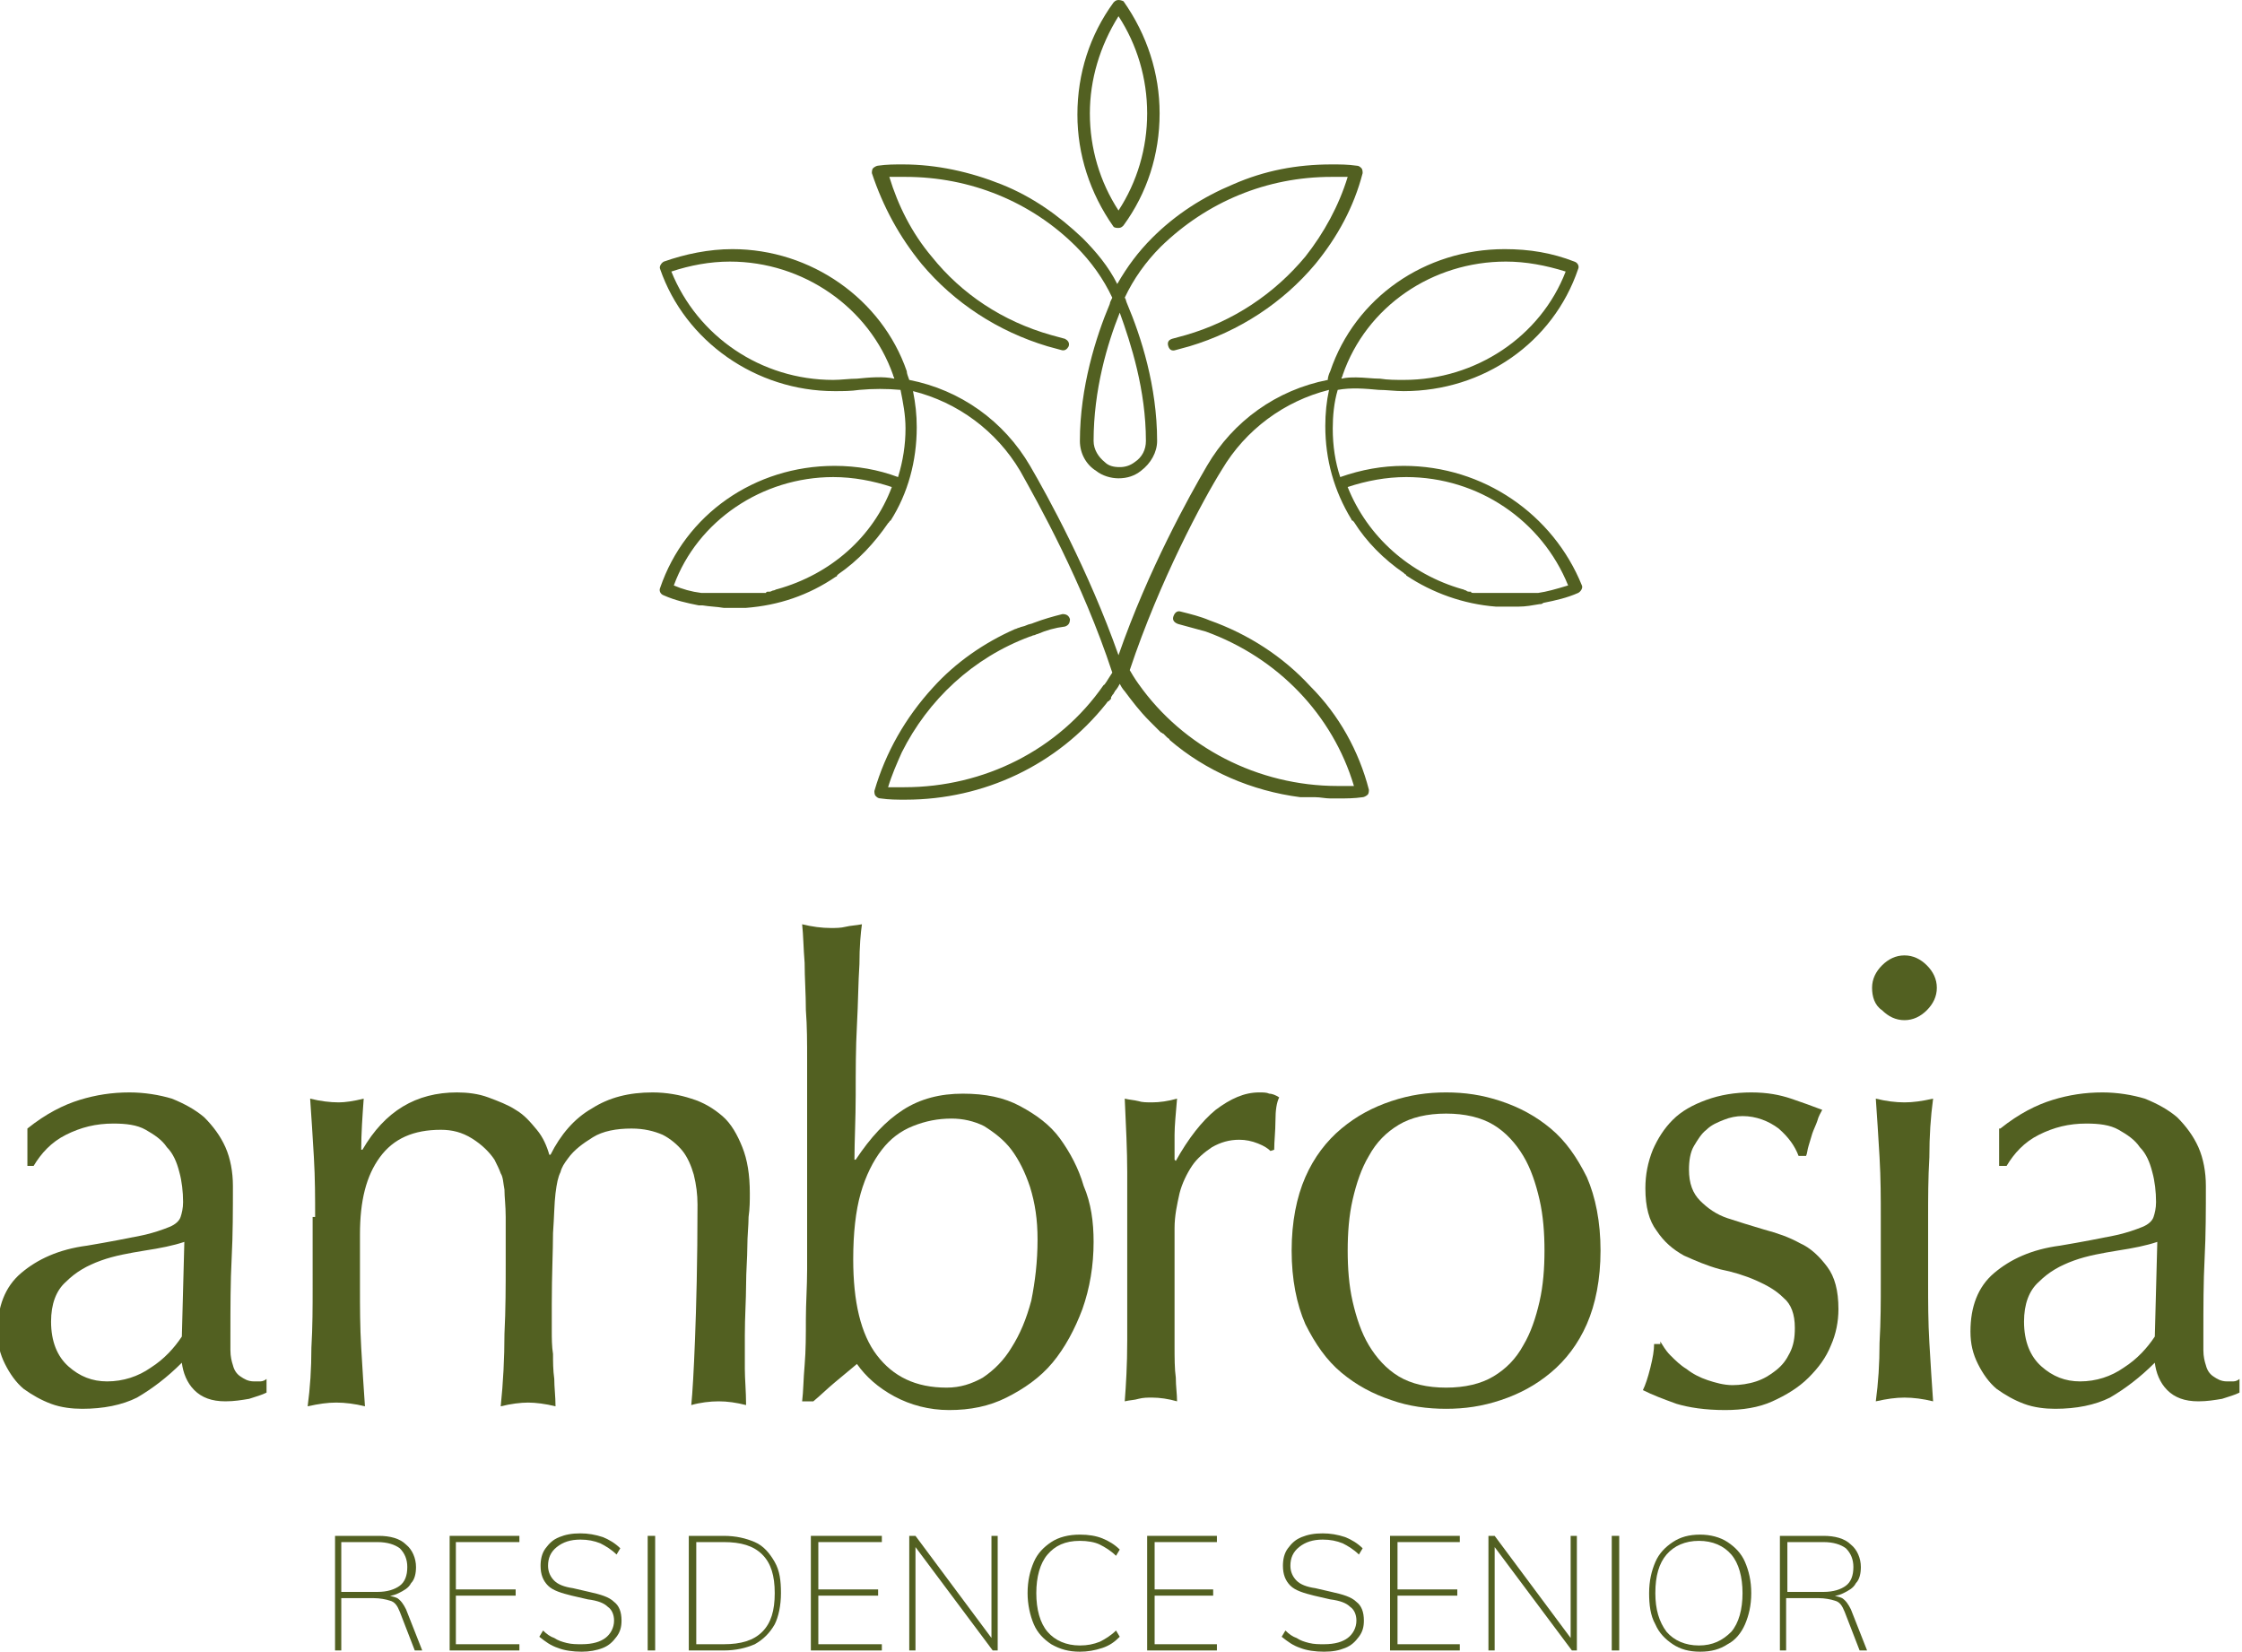 <?xml version="1.0" encoding="utf-8"?>
<!-- Generator: Adobe Illustrator 21.1.0, SVG Export Plug-In . SVG Version: 6.00 Build 0)  -->
<svg version="1.1" id="Layer_1" xmlns="http://www.w3.org/2000/svg" xmlns:xlink="http://www.w3.org/1999/xlink" x="0px" y="0px"
	 width="180px" height="132.6px" viewBox="0 0 180 132.6" style="enable-background:new 0 0 180 132.6;" xml:space="preserve">
<style type="text/css">
	.st0{fill:#526021;}
</style>
<path class="st0" d="M89.8,18.3c0.2,0,0.3-0.1,0.4-0.2c1.9-2.6,2.9-5.7,2.9-9c0-3.2-1-6.3-2.9-9C90.2,0.1,90,0,89.8,0
	c-0.2,0-0.3,0.1-0.4,0.2c-1.9,2.6-2.9,5.7-2.9,9c0,3.2,1,6.3,2.9,9C89.5,18.3,89.7,18.3,89.8,18.3 M89.8,1.3c1.5,2.3,2.3,5,2.3,7.8
	c0,2.8-0.8,5.5-2.3,7.8c-1.5-2.3-2.3-5-2.3-7.8C87.5,6.4,88.3,3.7,89.8,1.3"/>
<path class="st0" d="M74,21.2c2.6,3.1,6.1,5.4,10.1,6.6l1.1,0.3c0.3,0.1,0.5-0.1,0.6-0.3c0.1-0.3-0.1-0.5-0.3-0.6l-1.1-0.3
	c-3.9-1.1-7.2-3.3-9.6-6.3c-1.6-1.9-2.7-4.1-3.4-6.4c0.4,0,0.9,0,1.3,0c5.2,0,10.1,2,13.7,5.6c1.2,1.2,2.2,2.6,2.9,4.1
	c-0.1,0.2-0.2,0.4-0.2,0.5c-1.1,2.6-2.4,6.7-2.4,11c0,1,0.5,1.9,1.3,2.4c0.5,0.4,1.2,0.6,1.8,0.6h0h0h0c0.7,0,1.3-0.2,1.8-0.6
	c0.8-0.6,1.3-1.5,1.3-2.4c0-4.4-1.3-8.4-2.4-11c-0.1-0.2-0.1-0.4-0.2-0.5c0.7-1.5,1.7-2.9,2.9-4.1c3.7-3.6,8.5-5.6,13.7-5.6
	c0.4,0,0.9,0,1.3,0c-0.7,2.3-1.9,4.5-3.4,6.4c-2.5,3-5.8,5.2-9.6,6.3l-1.1,0.3c-0.3,0.1-0.4,0.3-0.3,0.6c0.1,0.3,0.3,0.4,0.6,0.3
	l1.1-0.3c4-1.2,7.5-3.5,10.1-6.6c1.8-2.2,3.1-4.6,3.8-7.3c0-0.1,0-0.3-0.1-0.4c-0.1-0.1-0.2-0.2-0.4-0.2c-0.7-0.1-1.3-0.1-2-0.1
	c-2.8,0-5.4,0.5-7.9,1.6c-2.4,1-4.6,2.4-6.5,4.3c-1.1,1.1-2,2.3-2.8,3.7c-0.7-1.4-1.7-2.6-2.8-3.7c-1.9-1.8-4-3.3-6.5-4.3
	c-2.5-1-5.2-1.6-7.9-1.6c-0.7,0-1.3,0-2,0.1c-0.1,0-0.3,0.1-0.4,0.2c-0.1,0.1-0.1,0.3-0.1,0.4C70.9,16.6,72.2,19,74,21.2 M92,35.4
	c0,0.7-0.3,1.3-0.9,1.7c-0.4,0.3-0.8,0.4-1.2,0.4h0h0h0c-0.5,0-0.9-0.1-1.2-0.4c-0.5-0.4-0.9-1-0.9-1.7c0-4.1,1.1-7.8,2.1-10.3
	C90.8,27.6,92,31.3,92,35.4"/>
<path class="st0" d="M112.7,37.4c-1.7,0-3.4,0.3-5.1,0.9c-0.4-1.2-0.6-2.5-0.6-3.9c0-1,0.1-2.1,0.4-3.1c1.1-0.2,2.2-0.1,3.3,0
	c0.6,0,1.3,0.1,2,0.1c6.4,0,12-3.9,14-9.8c0.1-0.2,0-0.5-0.3-0.6c-1.8-0.7-3.6-1-5.6-1c-6.4,0-12,3.9-14,9.8
	c-0.1,0.2-0.2,0.5-0.2,0.7c-4.1,0.8-7.6,3.3-9.7,6.9c-1.4,2.4-4.7,8.3-7.1,15.2c-2.4-6.8-5.7-12.8-7.1-15.2
	c-2.1-3.6-5.6-6.1-9.7-6.9c-0.1-0.3-0.2-0.5-0.2-0.7c-2-5.8-7.7-9.8-14-9.8c-1.9,0-3.8,0.4-5.5,1c-0.2,0.1-0.4,0.4-0.3,0.6
	c2,5.8,7.7,9.8,14,9.8c0.7,0,1.3,0,2-0.1c1.1-0.1,2.2-0.1,3.3,0c0.2,1,0.4,2,0.4,3.1c0,1.3-0.2,2.6-0.6,3.9
	c-1.6-0.6-3.3-0.9-5.1-0.9c-6.4,0-12,3.9-14,9.8c-0.1,0.2,0,0.5,0.3,0.6c0.9,0.4,1.8,0.6,2.8,0.8l0,0c0,0,0,0,0,0c0.1,0,0.2,0,0.3,0
	c0,0,0,0,0,0c0.6,0.1,1.1,0.1,1.7,0.2c0,0,0,0,0.1,0c0.1,0,0.2,0,0.3,0c0.1,0,0.2,0,0.3,0c0.1,0,0.2,0,0.3,0c0,0,0.1,0,0.1,0
	c0.1,0,0.1,0,0.2,0c0.1,0,0.1,0,0.2,0c0,0,0.1,0,0.1,0c0.1,0,0.1,0,0.2,0c0,0,0,0,0,0c2.6-0.2,5-1,7.2-2.5c0,0,0.1,0,0.1-0.1
	c0,0,0.1-0.1,0.1-0.1c1.6-1.1,2.9-2.5,4-4.1c0,0,0.1-0.1,0.1-0.1c0,0,0-0.1,0.1-0.1c1.4-2.2,2.1-4.8,2.1-7.5c0-1-0.1-1.9-0.3-2.9
	c3.6,0.9,6.7,3.2,8.6,6.4c1.4,2.5,5,8.9,7.4,16.2c-0.4,0.6-0.6,1-0.7,1c0,0,0,0,0,0c-3.6,5.2-9.6,8.2-16,8.2c-0.4,0-0.9,0-1.3,0
	c0.3-1,0.7-1.9,1.1-2.8c2.1-4.2,5.7-7.6,10.3-9.3c0.1,0,0.2-0.1,0.3-0.1c0,0,0,0,0,0c0.1,0,0.2-0.1,0.3-0.1h0c0,0,0,0,0,0
	c0.7-0.3,1.4-0.5,2.2-0.6c0.3-0.1,0.4-0.3,0.4-0.6c-0.1-0.3-0.3-0.4-0.6-0.4c-0.8,0.2-1.5,0.4-2.3,0.7c-0.2,0.1-0.4,0.1-0.6,0.2
	c-0.2,0.1-0.4,0.1-0.6,0.2c-0.1,0-0.2,0.1-0.3,0.1c-2.5,1.1-4.8,2.7-6.6,4.7c-2.2,2.4-3.8,5.2-4.7,8.3c0,0.1,0,0.3,0.1,0.4
	c0.1,0.1,0.2,0.2,0.4,0.2c0.7,0.1,1.3,0.1,2,0.1c6.3,0,12.2-2.8,16.1-7.7c0,0,0,0,0,0c0.1-0.1,0.1-0.2,0.2-0.2c0,0,0,0,0,0
	c0.1-0.1,0.1-0.1,0.2-0.2c0,0,0,0,0-0.1c0-0.1,0.1-0.1,0.1-0.2c0,0,0,0,0.1-0.1c0-0.1,0.1-0.1,0.1-0.2c0,0,0.2-0.2,0.4-0.6
	c0.2,0.4,0.4,0.6,0.4,0.6c0,0,0,0,0,0c0.6,0.8,1.2,1.6,2,2.4c0,0,0,0,0,0c0.1,0.1,0.1,0.1,0.2,0.2c0,0,0,0,0.1,0.1
	c0.1,0.1,0.1,0.1,0.2,0.2c0,0,0.1,0.1,0.1,0.1c0,0,0.1,0.1,0.1,0.1c0,0,0.1,0.1,0.1,0.1c0,0,0.1,0.1,0.1,0.1c0.1,0,0.1,0.1,0.2,0.1
	c0,0,0,0,0.1,0.1c0.1,0.1,0.1,0.1,0.2,0.2c0,0,0,0,0,0c0.1,0.1,0.2,0.1,0.2,0.2c0,0,0,0,0,0c2.9,2.5,6.6,4.1,10.5,4.6c0,0,0,0,0,0
	c0.1,0,0.2,0,0.3,0c0,0,0,0,0.1,0c0.1,0,0.1,0,0.2,0c0.1,0,0.1,0,0.2,0c0,0,0,0,0,0c0.1,0,0.2,0,0.3,0c0,0,0,0,0.1,0
	c0.4,0,0.8,0.1,1.2,0.1c0,0,0,0,0,0c0.1,0,0.2,0,0.3,0c0.1,0,0.1,0,0.2,0c0,0,0.1,0,0.1,0h0h0c0.7,0,1.3,0,2-0.1
	c0.1,0,0.3-0.1,0.4-0.2c0.1-0.1,0.1-0.3,0.1-0.4c-0.8-3.1-2.4-6-4.7-8.3c-2.2-2.4-5-4.2-8.1-5.3c0,0,0,0,0,0
	c-0.7-0.3-1.5-0.5-2.3-0.7c-0.3-0.1-0.5,0.1-0.6,0.4c-0.1,0.3,0.1,0.5,0.4,0.6c0.7,0.2,1.5,0.4,2.2,0.6c5.8,2.1,10.2,6.7,11.9,12.4
	c-0.4,0-0.9,0-1.3,0c-6.4,0-12.4-3.1-16-8.2c0,0,0,0,0,0c0,0-0.3-0.4-0.7-1.1c2.4-7.2,5.9-13.7,7.4-16.1c1.9-3.2,5-5.5,8.6-6.4
	c-0.2,0.9-0.3,1.9-0.3,2.9c0,2.7,0.7,5.2,2.1,7.5c0,0,0,0.1,0.1,0.1c0,0,0.1,0.1,0.1,0.1c1,1.6,2.4,3,4,4.1c0,0,0.1,0.1,0.1,0.1
	c0,0,0.1,0,0.1,0.1c2.1,1.4,4.6,2.3,7.2,2.5c0,0,0,0,0,0c0.1,0,0.1,0,0.2,0c0,0,0.1,0,0.1,0c0.1,0,0.1,0,0.2,0c0.1,0,0.1,0,0.2,0
	c0,0,0.1,0,0.1,0c0.1,0,0.2,0,0.3,0c0.1,0,0.2,0,0.3,0c0.1,0,0.2,0,0.3,0c0,0,0,0,0.1,0c0.6,0,1.1-0.1,1.7-0.2c0,0,0,0,0,0
	c0.1,0,0.2,0,0.3-0.1c0,0,0,0,0,0l0,0c1-0.2,1.9-0.4,2.8-0.8c0.2-0.1,0.4-0.4,0.3-0.6C124.7,41.3,119.1,37.4,112.7,37.4 M107.8,30.1
	c1.9-5.5,7.2-9.1,13.1-9.1c1.6,0,3.2,0.3,4.8,0.8c-2,5.2-7.2,8.7-13,8.7c-0.6,0-1.3,0-1.9-0.1c-0.6,0-1.3-0.1-1.9-0.1
	c-0.4,0-0.8,0-1.2,0.1C107.7,30.3,107.8,30.2,107.8,30.1 M68.8,30.4c-0.6,0-1.3,0.1-1.9,0.1c-5.8,0-10.9-3.5-13-8.7
	c1.5-0.5,3.1-0.8,4.7-0.8c5.9,0,11.2,3.7,13.1,9.1c0,0.1,0.1,0.2,0.1,0.3C70.9,30.2,69.8,30.3,68.8,30.4 M66.9,38.3
	c1.6,0,3.2,0.3,4.7,0.8c-1.5,4-4.9,7-9.2,8.2c0,0,0,0,0,0c-0.1,0-0.2,0.1-0.3,0.1h0c-0.1,0-0.2,0.1-0.3,0.1c0,0,0,0-0.1,0
	c-0.1,0-0.2,0-0.2,0.1c0,0-0.1,0-0.1,0c-0.1,0-0.1,0-0.2,0c0,0-0.1,0-0.1,0c-0.1,0-0.2,0-0.3,0c0,0-0.1,0-0.1,0c-0.1,0-0.1,0-0.2,0
	c0,0-0.1,0-0.1,0c-0.1,0-0.1,0-0.2,0c0,0-0.1,0-0.1,0c-0.1,0-0.2,0-0.3,0c0,0,0,0-0.1,0c-0.1,0-0.2,0-0.3,0c0,0-0.1,0-0.1,0
	c-0.1,0-0.2,0-0.2,0c0,0-0.1,0-0.1,0c-0.1,0-0.2,0-0.3,0c-0.1,0-0.2,0-0.3,0c0,0,0,0,0,0c-0.1,0-0.2,0-0.3,0c0,0,0,0,0,0
	c-0.1,0-0.2,0-0.3,0c0,0,0,0,0,0c-0.1,0-0.2,0-0.3,0c0,0,0,0,0,0c-0.1,0-0.2,0-0.3,0c0,0,0,0,0,0c-0.1,0-0.2,0-0.3,0c0,0,0,0,0,0
	c-0.1,0-0.2,0-0.3,0c0,0,0,0,0,0c-0.1,0-0.2,0-0.3,0c-0.8-0.1-1.5-0.3-2.2-0.6C56,41.8,61.2,38.3,66.9,38.3 M123.5,47.6
	c-0.1,0-0.2,0-0.3,0c0,0,0,0,0,0c-0.1,0-0.2,0-0.3,0c0,0,0,0,0,0c-0.1,0-0.2,0-0.3,0c0,0,0,0,0,0c-0.1,0-0.2,0-0.3,0c0,0,0,0,0,0
	c-0.1,0-0.2,0-0.3,0c0,0,0,0,0,0c-0.1,0-0.2,0-0.3,0c0,0,0,0,0,0c-0.1,0-0.2,0-0.3,0c0,0,0,0,0,0c-0.1,0-0.2,0-0.3,0
	c-0.1,0-0.2,0-0.3,0c0,0-0.1,0-0.1,0c-0.1,0-0.2,0-0.2,0c0,0-0.1,0-0.1,0c-0.1,0-0.2,0-0.3,0c0,0,0,0-0.1,0c-0.1,0-0.2,0-0.3,0
	c0,0-0.1,0-0.1,0c-0.1,0-0.1,0-0.2,0c0,0-0.1,0-0.1,0c-0.1,0-0.1,0-0.2,0c0,0-0.1,0-0.1,0c-0.1,0-0.2,0-0.3,0c0,0-0.1,0-0.1,0
	c-0.1,0-0.1,0-0.2,0c0,0-0.1,0-0.1,0c-0.1,0-0.2,0-0.2-0.1c0,0,0,0-0.1,0c-0.1,0-0.2,0-0.3-0.1h0c-0.1,0-0.2-0.1-0.3-0.1
	c0,0,0,0,0,0c-4.2-1.2-7.6-4.2-9.2-8.2c1.5-0.5,3.1-0.8,4.7-0.8c5.8,0,10.9,3.5,13,8.7C124.9,47.3,124.2,47.5,123.5,47.6"/>
<path class="st0" d="M2.2,90.6c1.5-1.2,2.9-1.9,4.2-2.3c1.3-0.4,2.6-0.6,4-0.6c1.2,0,2.4,0.2,3.4,0.5c1,0.4,1.9,0.9,2.6,1.5
	c0.7,0.7,1.3,1.5,1.7,2.4c0.4,0.9,0.6,2,0.6,3.1c0,1.9,0,3.9-0.1,5.8c-0.1,1.9-0.1,4-0.1,6.1c0,0.4,0,0.8,0,1.3
	c0,0.5,0.1,0.9,0.2,1.2c0.1,0.4,0.3,0.7,0.6,0.9c0.3,0.2,0.6,0.4,1.1,0.4c0.2,0,0.3,0,0.5,0c0.2,0,0.4-0.1,0.5-0.2v1.1
	c-0.4,0.2-0.8,0.3-1.4,0.5c-0.6,0.1-1.2,0.2-1.9,0.2c-1.1,0-1.9-0.3-2.5-0.9c-0.6-0.6-0.9-1.4-1-2.2c-1.2,1.2-2.4,2.1-3.6,2.8
	c-1.2,0.6-2.7,0.9-4.4,0.9c-0.8,0-1.7-0.1-2.5-0.4c-0.8-0.3-1.5-0.7-2.2-1.2c-0.6-0.5-1.1-1.2-1.5-2c-0.4-0.8-0.6-1.6-0.6-2.6
	c0-2,0.6-3.6,1.9-4.7c1.3-1.1,3-1.9,5.3-2.2c1.8-0.3,3.3-0.6,4.3-0.8c1-0.2,1.8-0.5,2.3-0.7c0.5-0.2,0.8-0.5,0.9-0.8
	c0.1-0.3,0.2-0.7,0.2-1.2c0-0.8-0.1-1.7-0.3-2.4c-0.2-0.8-0.5-1.5-1-2c-0.4-0.6-1-1-1.7-1.4c-0.7-0.4-1.6-0.5-2.6-0.5
	c-1.4,0-2.6,0.3-3.8,0.9c-1.2,0.6-2,1.5-2.6,2.5H2.2V90.6z M14.8,99.7c-0.9,0.3-1.9,0.5-3.2,0.7c-1.2,0.2-2.4,0.4-3.5,0.8
	c-1.1,0.4-2,0.9-2.8,1.7c-0.8,0.7-1.2,1.8-1.2,3.2c0,1.6,0.5,2.8,1.4,3.6c0.9,0.8,1.9,1.2,3.1,1.2c1.3,0,2.5-0.4,3.5-1.1
	c1.1-0.7,1.9-1.6,2.5-2.5L14.8,99.7z"/>
<path class="st0" d="M25.3,97.7c0-1.5,0-3.1-0.1-4.8c-0.1-1.7-0.2-3.3-0.3-4.7c0.8,0.2,1.6,0.3,2.3,0.3c0.5,0,1.2-0.1,2-0.3
	c-0.1,1.4-0.2,2.8-0.2,4.1h0.1c1.8-3.1,4.3-4.6,7.6-4.6c0.8,0,1.7,0.1,2.5,0.4c0.8,0.3,1.6,0.6,2.2,1c0.7,0.4,1.2,1,1.7,1.6
	c0.5,0.6,0.8,1.3,1,2h0.1c0.8-1.6,1.9-2.9,3.3-3.7c1.4-0.9,3-1.3,4.9-1.3c1.1,0,2.2,0.2,3.1,0.5c1,0.3,1.8,0.8,2.5,1.4
	c0.7,0.6,1.2,1.5,1.6,2.5c0.4,1,0.6,2.2,0.6,3.7c0,0.6,0,1.2-0.1,1.9c0,0.7-0.1,1.5-0.1,2.4c0,0.9-0.1,1.9-0.1,3.1
	c0,1.1-0.1,2.5-0.1,4c0,0.9,0,1.8,0,2.7c0,0.8,0.1,1.8,0.1,2.9c-0.8-0.2-1.5-0.3-2.2-0.3c-0.7,0-1.5,0.1-2.2,0.3
	c0.1-1,0.2-2.7,0.3-5.3c0.1-2.6,0.2-6.2,0.2-10.8c0-0.8-0.1-1.6-0.3-2.4c-0.2-0.7-0.5-1.4-0.9-1.9c-0.4-0.5-1-1-1.6-1.3
	c-0.7-0.3-1.5-0.5-2.5-0.5c-1.2,0-2.3,0.2-3.1,0.7c-0.8,0.5-1.5,1-2,1.7c-0.3,0.4-0.5,0.7-0.6,1.1c-0.2,0.4-0.3,0.9-0.4,1.7
	c-0.1,0.8-0.1,1.8-0.2,3.2c0,1.4-0.1,3.3-0.1,5.7c0,0.7,0,1.4,0,2.1c0,0.6,0,1.3,0.1,1.9c0,0.6,0,1.3,0.1,2c0,0.7,0.1,1.4,0.1,2.2
	c-0.8-0.2-1.6-0.3-2.2-0.3c-0.6,0-1.4,0.1-2.2,0.3c0.2-1.9,0.3-3.9,0.3-5.8c0.1-2,0.1-3.9,0.1-5.7c0-1.6,0-2.8,0-3.7
	c0-0.9-0.1-1.6-0.1-2.2c-0.1-0.5-0.1-1-0.3-1.3c-0.1-0.3-0.3-0.7-0.5-1.1c-0.4-0.6-1-1.2-1.8-1.7c-0.8-0.5-1.6-0.7-2.5-0.7
	c-2.2,0-3.8,0.7-4.9,2.2c-1.1,1.5-1.6,3.5-1.6,6.2v4.3c0,1.5,0,3.1,0.1,4.8c0.1,1.7,0.2,3.3,0.3,4.7c-0.8-0.2-1.6-0.3-2.3-0.3
	c-0.7,0-1.4,0.1-2.3,0.3c0.2-1.5,0.3-3,0.3-4.7c0.1-1.7,0.1-3.3,0.1-4.8V97.7z"/>
<path class="st0" d="M87.8,99.7c0,1.9-0.3,3.7-0.9,5.4c-0.6,1.6-1.4,3.1-2.4,4.3c-1,1.2-2.3,2.1-3.7,2.8c-1.4,0.7-2.9,1-4.6,1
	c-1.6,0-3.1-0.4-4.4-1.1c-1.3-0.7-2.3-1.6-3-2.6c-0.6,0.5-1.2,1-1.8,1.5c-0.6,0.5-1.1,1-1.7,1.5h-0.9c0.1-0.8,0.1-1.8,0.2-2.9
	c0.1-1.2,0.1-2.4,0.1-3.7c0-1.3,0.1-2.6,0.1-4c0-1.3,0-2.6,0-3.8v-9.2c0-1.2,0-2.4,0-3.8c0-1.4,0-2.7-0.1-4c0-1.3-0.1-2.6-0.1-3.8
	c-0.1-1.2-0.1-2.2-0.2-3.1c0.8,0.2,1.6,0.3,2.3,0.3c0.4,0,0.8,0,1.2-0.1c0.4-0.1,0.8-0.1,1.3-0.2c-0.1,0.7-0.2,1.8-0.2,3.2
	c-0.1,1.5-0.1,3.1-0.2,4.9c-0.1,1.8-0.1,3.7-0.1,5.6c0,1.9-0.1,3.7-0.1,5.2h0.1c1.2-1.8,2.4-3.1,3.8-4c1.4-0.9,3-1.3,4.8-1.3
	c1.8,0,3.3,0.3,4.6,1c1.3,0.7,2.4,1.5,3.2,2.6c0.8,1.1,1.5,2.4,1.9,3.8C87.6,96.6,87.8,98.1,87.8,99.7 M83.3,99.5
	c0-1.6-0.2-2.9-0.6-4.2c-0.4-1.2-0.9-2.2-1.5-3c-0.6-0.8-1.4-1.4-2.2-1.9c-0.8-0.4-1.7-0.6-2.6-0.6c-1.1,0-2.1,0.2-3.1,0.6
	c-1,0.4-1.8,1-2.5,1.9c-0.7,0.9-1.3,2.1-1.7,3.5c-0.4,1.4-0.6,3.2-0.6,5.3c0,3.4,0.6,6,1.9,7.7c1.3,1.7,3.1,2.6,5.6,2.6
	c1.1,0,2-0.3,2.9-0.8c0.9-0.6,1.7-1.4,2.3-2.4c0.7-1.1,1.2-2.3,1.6-3.8C83.1,102.9,83.3,101.3,83.3,99.5"/>
<path class="st0" d="M102,92.4c-0.2-0.2-0.5-0.4-1-0.6c-0.5-0.2-1-0.3-1.5-0.3c-0.8,0-1.5,0.2-2.2,0.6c-0.6,0.4-1.2,0.9-1.6,1.5
	c-0.4,0.6-0.8,1.4-1,2.2c-0.2,0.9-0.4,1.8-0.4,2.8v5.6c0,1.5,0,2.8,0,3.8c0,1,0,1.9,0.1,2.6c0,0.7,0.1,1.3,0.1,1.9
	c-0.7-0.2-1.4-0.3-2-0.3c-0.4,0-0.7,0-1.1,0.1c-0.3,0.1-0.7,0.1-1.1,0.2c0.1-1.3,0.2-2.9,0.2-4.9c0-2,0-4.4,0-7.3v-1.6
	c0-1.3,0-2.9,0-4.6c0-1.7-0.1-3.7-0.2-5.9c0.4,0.1,0.7,0.1,1.1,0.2c0.3,0.1,0.7,0.1,1.1,0.1c0.6,0,1.3-0.1,2-0.3
	c-0.1,1.2-0.2,2.2-0.2,2.9c0,0.7,0,1.4,0,2l0.1,0.1c1-1.8,2.1-3.2,3.2-4.1c1.2-0.9,2.3-1.4,3.5-1.4c0.3,0,0.6,0,0.8,0.1
	c0.2,0,0.5,0.1,0.8,0.3c-0.2,0.4-0.3,1-0.3,1.9c0,0.8-0.1,1.6-0.1,2.3L102,92.4z"/>
<path class="st0" d="M103.7,100.4c0-2.3,0.4-4.3,1.1-5.9c0.7-1.6,1.7-2.9,2.9-3.9c1.2-1,2.5-1.7,4-2.2c1.5-0.5,2.9-0.7,4.4-0.7
	c1.5,0,2.9,0.2,4.4,0.7c1.5,0.5,2.8,1.2,4,2.2c1.2,1,2.1,2.3,2.9,3.9c0.7,1.6,1.1,3.6,1.1,5.9c0,2.3-0.4,4.3-1.1,5.9
	c-0.7,1.6-1.7,2.9-2.9,3.9c-1.2,1-2.5,1.7-4,2.2c-1.5,0.5-2.9,0.7-4.4,0.7c-1.5,0-3-0.2-4.4-0.7c-1.5-0.5-2.8-1.2-4-2.2
	c-1.2-1-2.1-2.3-2.9-3.9C104.1,104.7,103.7,102.7,103.7,100.4 M108.2,100.4c0,1.4,0.1,2.8,0.4,4.1c0.3,1.3,0.7,2.5,1.3,3.5
	c0.6,1,1.4,1.9,2.4,2.5c1,0.6,2.3,0.9,3.8,0.9c1.5,0,2.8-0.3,3.8-0.9c1-0.6,1.8-1.4,2.4-2.5c0.6-1,1-2.2,1.3-3.5
	c0.3-1.3,0.4-2.7,0.4-4.1c0-1.4-0.1-2.8-0.4-4.1c-0.3-1.3-0.7-2.5-1.3-3.5c-0.6-1-1.4-1.9-2.4-2.5c-1-0.6-2.3-0.9-3.8-0.9
	c-1.5,0-2.8,0.3-3.8,0.9c-1,0.6-1.8,1.4-2.4,2.5c-0.6,1-1,2.2-1.3,3.5C108.3,97.6,108.2,99,108.2,100.4"/>
<path class="st0" d="M133.3,107.7c0.2,0.3,0.4,0.7,0.8,1.1c0.4,0.4,0.8,0.8,1.3,1.1c0.5,0.4,1.1,0.7,1.7,0.9c0.6,0.2,1.3,0.4,2,0.4
	c0.6,0,1.3-0.1,1.9-0.3c0.6-0.2,1.1-0.5,1.6-0.9c0.5-0.4,0.8-0.8,1.1-1.4c0.3-0.6,0.4-1.2,0.4-2c0-1.1-0.3-1.9-0.9-2.4
	c-0.6-0.6-1.3-1-2.2-1.4c-0.9-0.4-1.9-0.7-2.9-0.9c-1.1-0.3-2-0.7-2.9-1.1c-0.9-0.5-1.6-1.1-2.2-2c-0.6-0.8-0.9-1.9-0.9-3.4
	c0-1.1,0.2-2.1,0.6-3.1c0.4-0.9,0.9-1.7,1.6-2.4c0.7-0.7,1.6-1.2,2.7-1.6c1.1-0.4,2.3-0.6,3.6-0.6c1.3,0,2.3,0.2,3.2,0.5
	c0.9,0.3,1.7,0.6,2.5,0.9c-0.1,0.2-0.3,0.5-0.4,0.9c-0.1,0.3-0.3,0.7-0.4,1c-0.1,0.3-0.2,0.7-0.3,1c-0.1,0.3-0.1,0.6-0.2,0.8h-0.6
	c-0.3-0.8-0.8-1.5-1.6-2.2c-0.8-0.6-1.8-1-2.9-1c-0.5,0-1,0.1-1.5,0.3c-0.5,0.2-1,0.4-1.4,0.8c-0.4,0.3-0.7,0.8-1,1.3
	c-0.3,0.5-0.4,1.2-0.4,1.9c0,1.1,0.3,1.9,0.9,2.5c0.6,0.6,1.3,1.1,2.2,1.4c0.9,0.3,1.9,0.6,2.9,0.9c1.1,0.3,2,0.6,2.9,1.1
	c0.9,0.4,1.6,1.1,2.2,1.9c0.6,0.8,0.9,1.9,0.9,3.4c0,1-0.2,2-0.6,2.9c-0.4,1-1,1.8-1.8,2.6c-0.8,0.8-1.8,1.4-2.9,1.9
	c-1.1,0.5-2.4,0.7-3.8,0.7c-1.6,0-2.9-0.2-3.9-0.5c-1.1-0.4-1.9-0.7-2.7-1.1c0.2-0.4,0.4-1,0.6-1.8c0.2-0.8,0.3-1.4,0.3-1.9H133.3z"
	/>
<path class="st0" d="M150.3,79.3c0-0.7,0.3-1.3,0.8-1.8c0.5-0.5,1.1-0.8,1.8-0.8c0.7,0,1.3,0.3,1.8,0.8c0.5,0.5,0.8,1.1,0.8,1.8
	c0,0.7-0.3,1.3-0.8,1.8c-0.5,0.5-1.1,0.8-1.8,0.8c-0.7,0-1.3-0.3-1.8-0.8C150.5,80.7,150.3,80,150.3,79.3 M151,97.7
	c0-1.5,0-3.1-0.1-4.8c-0.1-1.7-0.2-3.3-0.3-4.7c0.8,0.2,1.6,0.3,2.3,0.3c0.7,0,1.4-0.1,2.3-0.3c-0.2,1.5-0.3,3-0.3,4.7
	c-0.1,1.7-0.1,3.3-0.1,4.8v5.3c0,1.5,0,3.1,0.1,4.8c0.1,1.7,0.2,3.3,0.3,4.7c-0.8-0.2-1.6-0.3-2.3-0.3c-0.7,0-1.4,0.1-2.3,0.3
	c0.2-1.5,0.3-3,0.3-4.7c0.1-1.7,0.1-3.3,0.1-4.8V97.7z"/>
<path class="st0" d="M160.6,90.6c1.5-1.2,2.9-1.9,4.2-2.3c1.3-0.4,2.6-0.6,4-0.6c1.2,0,2.4,0.2,3.4,0.5c1,0.4,1.9,0.9,2.6,1.5
	c0.7,0.7,1.3,1.5,1.7,2.4c0.4,0.9,0.6,2,0.6,3.1c0,1.9,0,3.9-0.1,5.8c-0.1,1.9-0.1,4-0.1,6.1c0,0.4,0,0.8,0,1.3
	c0,0.5,0.1,0.9,0.2,1.2c0.1,0.4,0.3,0.7,0.6,0.9c0.3,0.2,0.6,0.4,1.1,0.4c0.2,0,0.3,0,0.5,0c0.2,0,0.4-0.1,0.5-0.2v1.1
	c-0.4,0.2-0.8,0.3-1.4,0.5c-0.6,0.1-1.2,0.2-1.9,0.2c-1.1,0-1.9-0.3-2.5-0.9c-0.6-0.6-0.9-1.4-1-2.2c-1.2,1.2-2.4,2.1-3.6,2.8
	c-1.2,0.6-2.7,0.9-4.4,0.9c-0.8,0-1.7-0.1-2.5-0.4c-0.8-0.3-1.5-0.7-2.2-1.2c-0.6-0.5-1.1-1.2-1.5-2c-0.4-0.8-0.6-1.6-0.6-2.6
	c0-2,0.6-3.6,1.9-4.7c1.3-1.1,3-1.9,5.3-2.2c1.8-0.3,3.3-0.6,4.3-0.8c1-0.2,1.8-0.5,2.3-0.7c0.5-0.2,0.8-0.5,0.9-0.8
	c0.1-0.3,0.2-0.7,0.2-1.2c0-0.8-0.1-1.7-0.3-2.4c-0.2-0.8-0.5-1.5-1-2c-0.4-0.6-1-1-1.7-1.4c-0.7-0.4-1.6-0.5-2.6-0.5
	c-1.4,0-2.6,0.3-3.8,0.9c-1.2,0.6-2,1.5-2.6,2.5h-0.6V90.6z M173.2,99.7c-0.9,0.3-1.9,0.5-3.2,0.7c-1.2,0.2-2.4,0.4-3.5,0.8
	c-1.1,0.4-2,0.9-2.8,1.7c-0.8,0.7-1.2,1.8-1.2,3.2c0,1.6,0.5,2.8,1.4,3.6c0.9,0.8,1.9,1.2,3.1,1.2c1.3,0,2.5-0.4,3.5-1.1
	c1.1-0.7,1.9-1.6,2.5-2.5L173.2,99.7z"/>
<path class="st0" d="M26.9,132.5v-9.2h3.5c0.9,0,1.7,0.2,2.2,0.7c0.5,0.4,0.8,1.1,0.8,1.8c0,0.5-0.1,1-0.4,1.3
	c-0.2,0.4-0.6,0.6-1,0.8c-0.4,0.2-0.9,0.3-1.4,0.3l0.3-0.1H31c0.3,0,0.7,0.1,0.9,0.2c0.3,0.2,0.5,0.5,0.7,0.9l1.3,3.3h-0.6l-1.2-3.1
	c-0.2-0.5-0.4-0.8-0.8-0.9c-0.3-0.1-0.8-0.2-1.3-0.2h-2.6v4.2H26.9z M27.4,127.8h2.9c0.8,0,1.4-0.2,1.8-0.5c0.4-0.3,0.6-0.8,0.6-1.5
	c0-0.6-0.2-1.1-0.6-1.5c-0.4-0.3-1-0.5-1.8-0.5h-2.9V127.8z"/>
<polygon class="st0" points="36.1,132.5 36.1,123.3 41.7,123.3 41.7,123.8 36.6,123.8 36.6,127.6 41.4,127.6 41.4,128.1 36.6,128.1 
	36.6,132 41.7,132 41.7,132.5 "/>
<path class="st0" d="M46.7,132.6c-0.7,0-1.4-0.1-1.9-0.3c-0.6-0.2-1-0.5-1.5-0.9l0.3-0.5c0.3,0.3,0.6,0.5,0.9,0.6
	c0.3,0.2,0.6,0.3,1,0.4c0.4,0.1,0.8,0.1,1.2,0.1c0.9,0,1.5-0.2,1.9-0.5c0.4-0.3,0.7-0.8,0.7-1.4c0-0.5-0.2-0.9-0.5-1.1
	c-0.3-0.3-0.8-0.5-1.6-0.6l-1.3-0.3c-0.8-0.2-1.5-0.4-1.9-0.8c-0.4-0.4-0.6-0.9-0.6-1.6c0-0.5,0.1-1,0.4-1.4
	c0.3-0.4,0.6-0.7,1.1-0.9c0.5-0.2,1-0.3,1.7-0.3c0.6,0,1.2,0.1,1.8,0.3c0.5,0.2,1,0.5,1.4,0.9l-0.3,0.5c-0.4-0.4-0.9-0.7-1.3-0.9
	c-0.5-0.2-1-0.3-1.6-0.3c-0.8,0-1.4,0.2-1.9,0.6c-0.5,0.4-0.7,0.9-0.7,1.5c0,0.5,0.2,0.9,0.5,1.2c0.3,0.3,0.8,0.5,1.5,0.6l1.3,0.3
	c0.9,0.2,1.6,0.4,2,0.8c0.4,0.3,0.6,0.8,0.6,1.5c0,0.5-0.1,0.9-0.4,1.3c-0.3,0.4-0.6,0.7-1.1,0.9C47.9,132.5,47.3,132.6,46.7,132.6"
	/>
<rect x="52" y="123.3" class="st0" width="0.6" height="9.2"/>
<path class="st0" d="M55.3,132.5v-9.2h2.8c1,0,1.8,0.2,2.5,0.5c0.7,0.3,1.2,0.9,1.6,1.6c0.4,0.7,0.5,1.5,0.5,2.5
	c0,1-0.2,1.9-0.5,2.5c-0.4,0.7-0.9,1.2-1.6,1.6c-0.7,0.3-1.5,0.5-2.5,0.5H55.3z M55.9,132h2.2c1.4,0,2.4-0.3,3.1-1
	c0.7-0.7,1-1.7,1-3.1c0-1.4-0.3-2.4-1-3.1c-0.7-0.7-1.7-1-3.1-1h-2.2V132z"/>
<polygon class="st0" points="65.1,132.5 65.1,123.3 70.8,123.3 70.8,123.8 65.7,123.8 65.7,127.6 70.5,127.6 70.5,128.1 65.7,128.1 
	65.7,132 70.8,132 70.8,132.5 "/>
<polygon class="st0" points="73,132.5 73,123.3 73.5,123.3 79.9,131.9 79.6,131.9 79.6,123.3 80.1,123.3 80.1,132.5 79.7,132.5 
	73.2,123.8 73.5,123.8 73.5,132.5 "/>
<path class="st0" d="M86.7,132.6c-0.9,0-1.6-0.2-2.3-0.6c-0.6-0.4-1.1-0.9-1.4-1.6c-0.3-0.7-0.5-1.6-0.5-2.5c0-1,0.2-1.8,0.5-2.5
	c0.3-0.7,0.8-1.2,1.4-1.6c0.6-0.4,1.4-0.6,2.3-0.6c0.7,0,1.3,0.1,1.8,0.3c0.5,0.2,1,0.5,1.4,0.9l-0.3,0.5c-0.4-0.4-0.9-0.7-1.3-0.9
	c-0.4-0.2-1-0.3-1.6-0.3c-1.2,0-2,0.4-2.6,1.1c-0.6,0.7-0.9,1.8-0.9,3.1c0,1.3,0.3,2.4,0.9,3.1c0.6,0.7,1.5,1.1,2.6,1.1
	c0.6,0,1.1-0.1,1.6-0.3c0.4-0.2,0.9-0.5,1.3-0.9l0.3,0.5c-0.4,0.4-0.8,0.7-1.4,0.9C87.9,132.5,87.3,132.6,86.7,132.6"/>
<polygon class="st0" points="92.1,132.5 92.1,123.3 97.7,123.3 97.7,123.8 92.7,123.8 92.7,127.6 97.4,127.6 97.4,128.1 92.7,128.1 
	92.7,132 97.7,132 97.7,132.5 "/>
<path class="st0" d="M106.3,132.6c-0.7,0-1.4-0.1-1.9-0.3c-0.6-0.2-1-0.5-1.5-0.9l0.3-0.5c0.3,0.3,0.6,0.5,0.9,0.6
	c0.3,0.2,0.6,0.3,1,0.4c0.4,0.1,0.8,0.1,1.2,0.1c0.9,0,1.5-0.2,1.9-0.5c0.4-0.3,0.7-0.8,0.7-1.4c0-0.5-0.2-0.9-0.5-1.1
	c-0.3-0.3-0.8-0.5-1.6-0.6l-1.3-0.3c-0.8-0.2-1.5-0.4-1.9-0.8c-0.4-0.4-0.6-0.9-0.6-1.6c0-0.5,0.1-1,0.4-1.4
	c0.3-0.4,0.6-0.7,1.1-0.9c0.5-0.2,1-0.3,1.7-0.3c0.6,0,1.2,0.1,1.8,0.3c0.5,0.2,1,0.5,1.4,0.9l-0.3,0.5c-0.4-0.4-0.9-0.7-1.3-0.9
	c-0.5-0.2-1-0.3-1.6-0.3c-0.8,0-1.4,0.2-1.9,0.6c-0.5,0.4-0.7,0.9-0.7,1.5c0,0.5,0.2,0.9,0.5,1.2c0.3,0.3,0.8,0.5,1.5,0.6l1.3,0.3
	c0.9,0.2,1.6,0.4,2,0.8c0.4,0.3,0.6,0.8,0.6,1.5c0,0.5-0.1,0.9-0.4,1.3c-0.3,0.4-0.6,0.7-1.1,0.9C107.5,132.5,107,132.6,106.3,132.6
	"/>
<polygon class="st0" points="111.6,132.5 111.6,123.3 117.2,123.3 117.2,123.8 112.2,123.8 112.2,127.6 117,127.6 117,128.1 
	112.2,128.1 112.2,132 117.2,132 117.2,132.5 "/>
<polygon class="st0" points="119.5,132.5 119.5,123.3 120,123.3 126.4,131.9 126.1,131.9 126.1,123.3 126.6,123.3 126.6,132.5 
	126.2,132.5 119.7,123.8 120,123.8 120,132.5 "/>
<rect x="129.4" y="123.3" class="st0" width="0.6" height="9.2"/>
<path class="st0" d="M132.4,127.9c0-1,0.2-1.8,0.5-2.5c0.3-0.7,0.8-1.2,1.4-1.6c0.6-0.4,1.3-0.6,2.2-0.6c0.8,0,1.6,0.2,2.2,0.6
	c0.6,0.4,1.1,0.9,1.4,1.6c0.3,0.7,0.5,1.5,0.5,2.5c0,1-0.2,1.8-0.5,2.5c-0.3,0.7-0.8,1.3-1.4,1.6c-0.6,0.4-1.3,0.6-2.2,0.6
	c-0.9,0-1.6-0.2-2.2-0.6c-0.6-0.4-1.1-0.9-1.4-1.6C132.5,129.7,132.4,128.8,132.4,127.9 M132.9,127.9c0,1.3,0.3,2.3,0.9,3.1
	c0.6,0.7,1.5,1.1,2.6,1.1c1.1,0,1.9-0.4,2.6-1.1c0.6-0.7,0.9-1.8,0.9-3.1c0-1.3-0.3-2.4-0.9-3.1c-0.6-0.7-1.5-1.1-2.6-1.1
	c-1.1,0-2,0.4-2.6,1.1C133.2,125.5,132.9,126.5,132.9,127.9"/>
<path class="st0" d="M142.9,132.5v-9.2h3.5c0.9,0,1.7,0.2,2.2,0.7c0.5,0.4,0.8,1.1,0.8,1.8c0,0.5-0.1,1-0.4,1.3
	c-0.2,0.4-0.6,0.6-1,0.8c-0.4,0.2-0.9,0.3-1.4,0.3l0.3-0.1h0.1c0.3,0,0.7,0.1,0.9,0.2c0.3,0.2,0.5,0.5,0.7,0.9l1.3,3.3h-0.6
	l-1.2-3.1c-0.2-0.5-0.4-0.8-0.8-0.9c-0.3-0.1-0.8-0.2-1.3-0.2h-2.6v4.2H142.9z M143.5,127.8h2.9c0.8,0,1.4-0.2,1.8-0.5
	c0.4-0.3,0.6-0.8,0.6-1.5c0-0.6-0.2-1.1-0.6-1.5c-0.4-0.3-1-0.5-1.8-0.5h-2.9V127.8z"/>
</svg>

